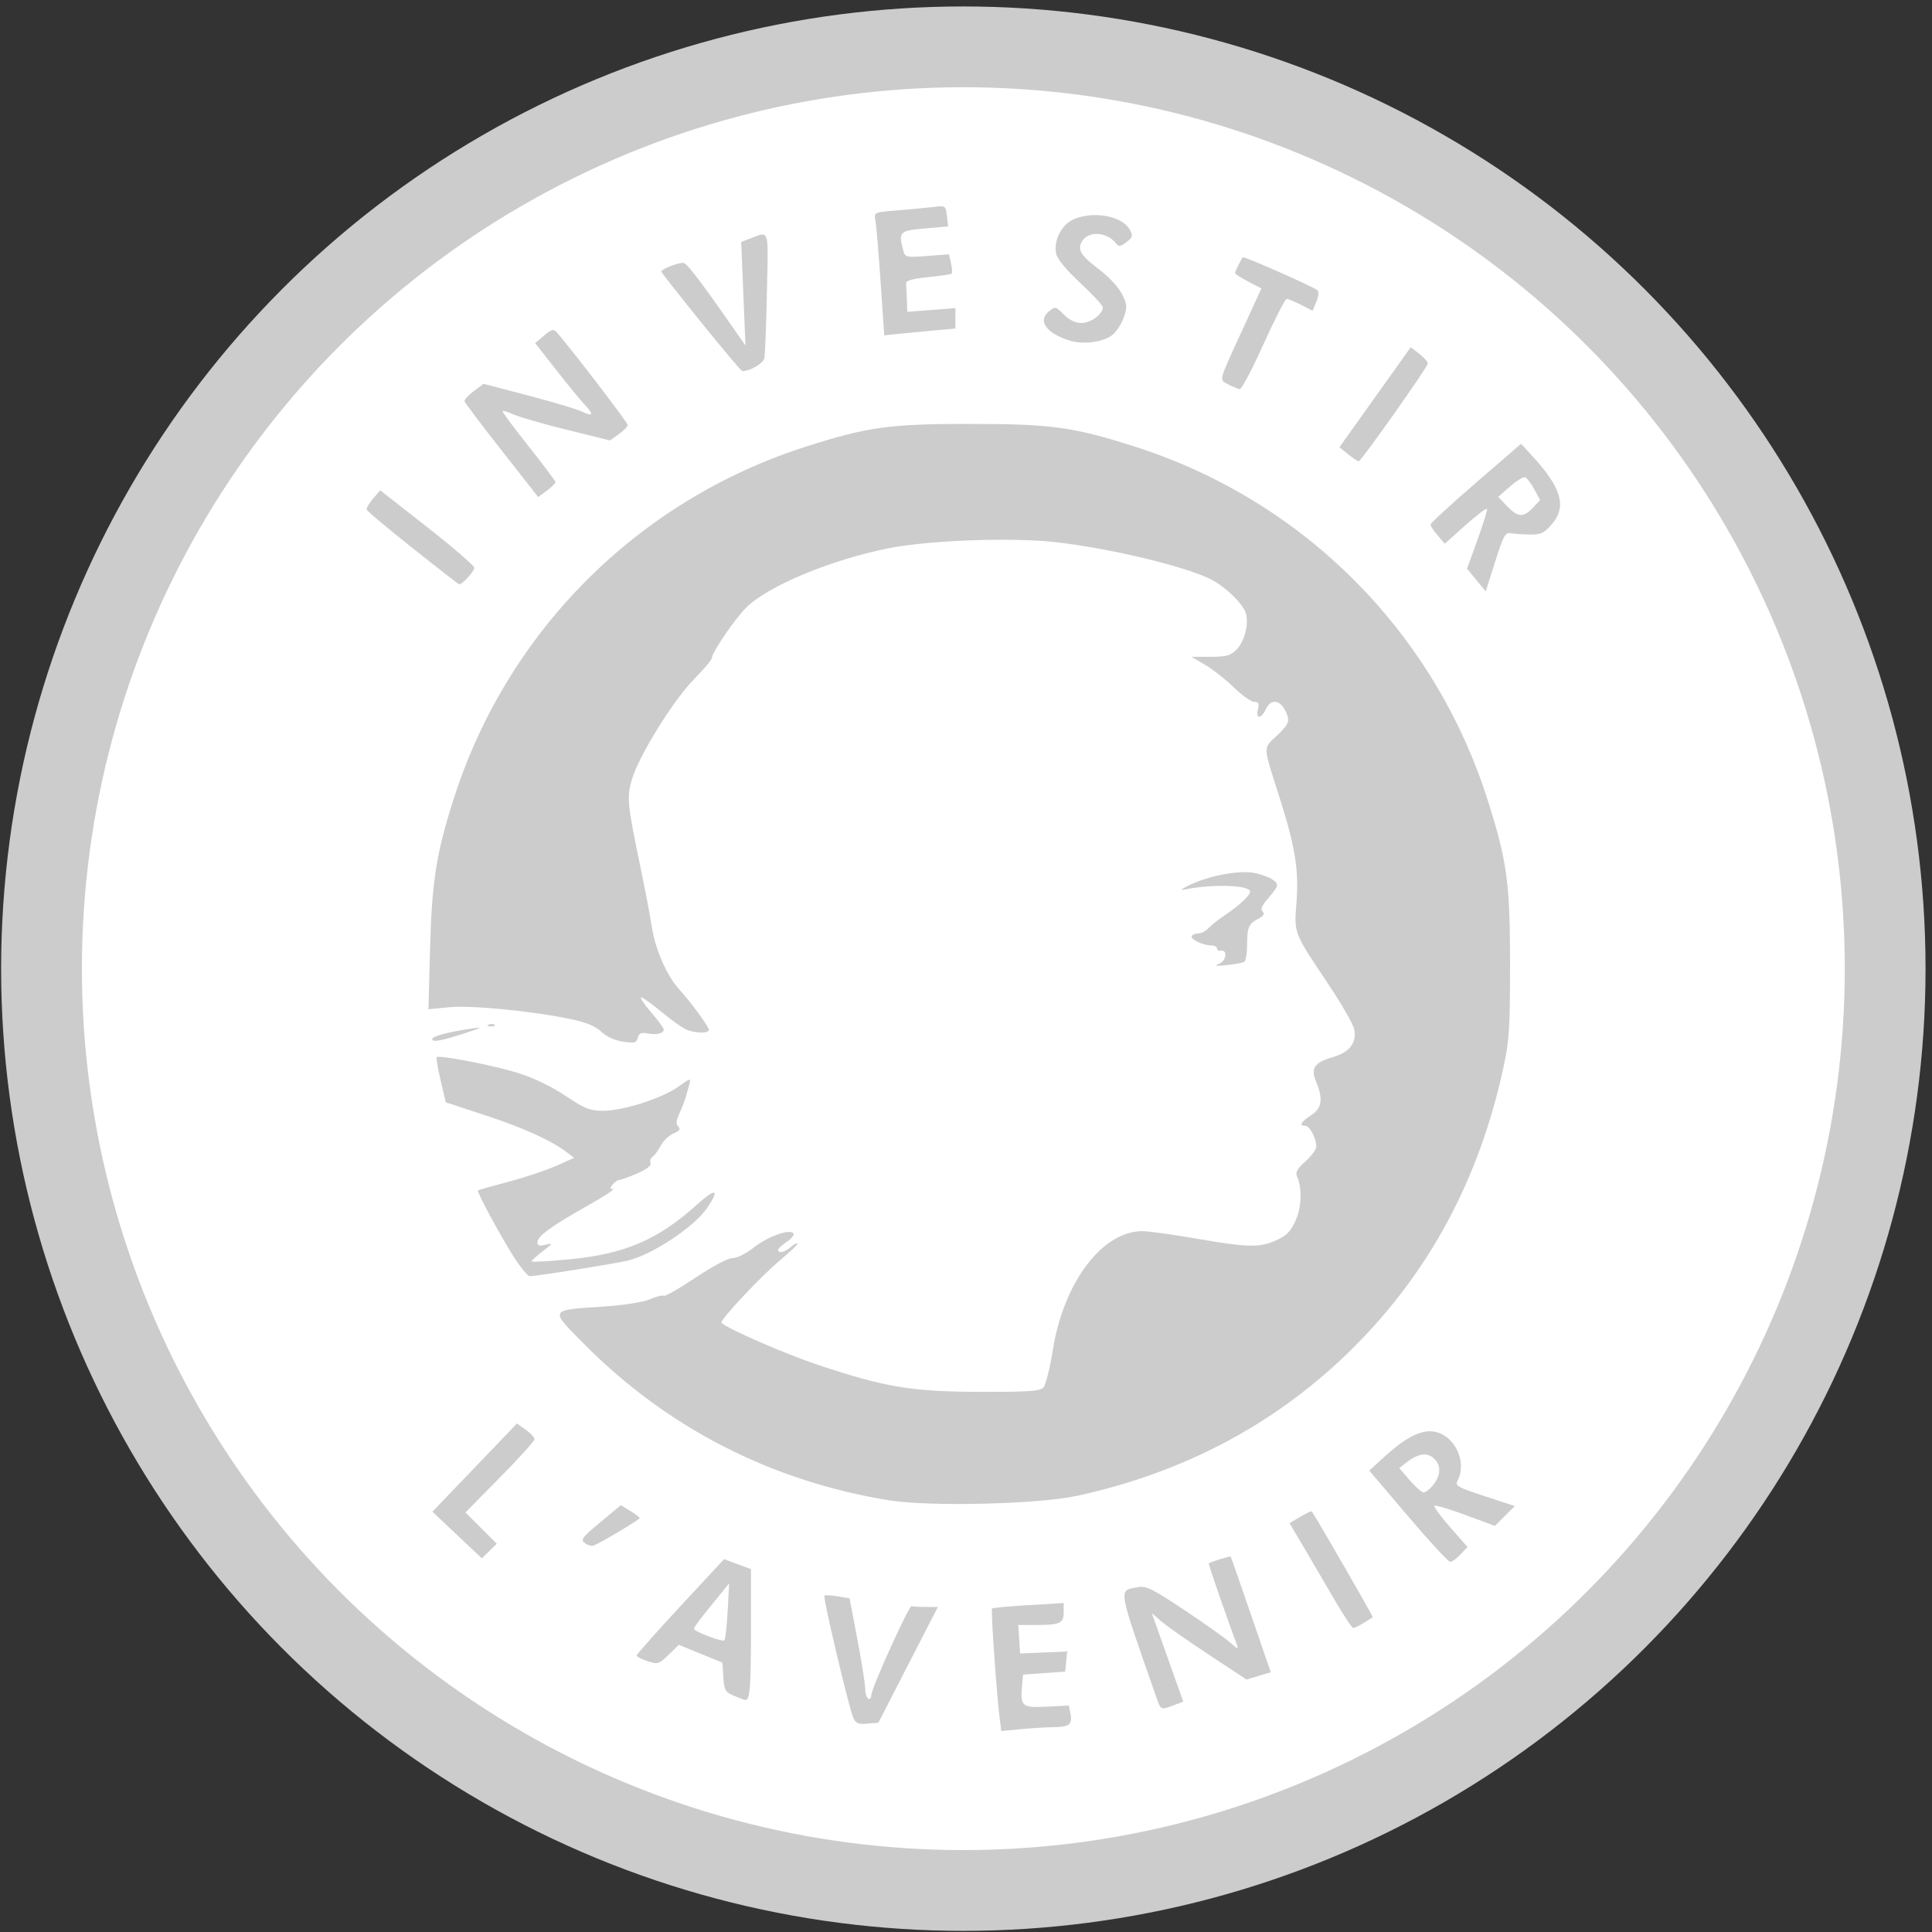 <?xml version="1.0" encoding="UTF-8" standalone="no"?>
<svg
   xmlns:dc="http://purl.org/dc/elements/1.1/"
   xmlns:cc="http://creativecommons.org/ns#"
   xmlns:rdf="http://www.w3.org/1999/02/22-rdf-syntax-ns#"
   xmlns:svg="http://www.w3.org/2000/svg"
   xmlns="http://www.w3.org/2000/svg"
   id="svg4602"
   version="1.1"
   viewBox="0 0 170 170"
   height="170mm"
   width="170mm">
  <rect x="0" y="0" width="170" height="170" fill="#333333" stroke="none"/>
  <defs
     id="defs4596" />
  <g
     transform="translate(0,-127)"
     id="layer1">
    <circle
       r="84.666"
       cy="212.234"
       cx="84.766"
       id="path4558"
       style="opacity:1;fill:#cccccc;fill-opacity:1;fill-rule:nonzero;stroke:none;stroke-width:0.801;stroke-miterlimit:4;stroke-dasharray:none;stroke-opacity:1" />
    <circle
       r="77.559"
       cy="212.234"
       cx="84.766"
       id="circle4567"
       style="opacity:1;fill:#ffffff;fill-opacity:1;fill-rule:nonzero;stroke:none;stroke-width:0.734;stroke-miterlimit:4;stroke-dasharray:none;stroke-opacity:1" />
    <path
       id="path4585"
       d="m 82.752,145.151 c -0.155,0.004 -0.359,0.029 -0.63,0.062 -0.602,0.074 -2.024,0.209 -3.161,0.3 -2.064,0.165 -2.066,0.166 -1.932,0.869 0.074,0.387 0.279,2.823 0.456,5.413 l 0.321,4.71 1.346,-0.138 c 0.74,-0.076 2.149,-0.211 3.131,-0.299 l 1.786,-0.161 v -0.897 -0.897 l -2.117,0.163 -2.117,0.163 -0.04,-1.098 c -0.022,-0.604 -0.052,-1.246 -0.066,-1.428 -0.018,-0.221 0.622,-0.395 1.933,-0.526 1.078,-0.107 2.011,-0.248 2.075,-0.312 0.064,-0.064 0.038,-0.472 -0.057,-0.907 l -0.174,-0.791 -1.928,0.146 c -1.863,0.141 -1.933,0.124 -2.097,-0.485 -0.439,-1.64 -0.343,-1.738 1.886,-1.933 l 2.062,-0.18 -0.107,-0.924 c -0.08,-0.687 -0.107,-0.863 -0.572,-0.852 z m 13.554,0.776 c -0.617,0.008 -1.244,0.122 -1.802,0.356 -1.09,0.455 -1.825,1.888 -1.568,3.056 0.101,0.461 0.91,1.436 2.132,2.571 1.083,1.006 1.968,1.969 1.968,2.14 0,0.597 -1.057,1.37 -1.872,1.37 -0.539,0 -1.065,-0.251 -1.556,-0.742 -0.722,-0.722 -0.758,-0.729 -1.322,-0.272 -1.015,0.822 -0.193,1.952 1.872,2.572 1.166,0.35 2.84,0.138 3.673,-0.466 0.364,-0.264 0.83,-0.955 1.035,-1.536 0.339,-0.959 0.327,-1.152 -0.132,-2.086 -0.281,-0.573 -1.132,-1.504 -1.916,-2.098 -1.698,-1.287 -2.024,-1.787 -1.637,-2.51 0.536,-1.001 2.225,-0.912 3.046,0.161 0.213,0.279 0.386,0.253 0.891,-0.134 0.544,-0.416 0.585,-0.558 0.31,-1.072 -0.449,-0.839 -1.763,-1.329 -3.121,-1.31 z m -29.205,1.708 c -0.258,-0.008 -0.654,0.193 -1.254,0.418 l -0.629,0.236 0.189,4.558 0.188,4.558 -1.292,-1.852 c -2.799,-4.011 -3.889,-5.424 -4.185,-5.424 -0.571,0 -2.001,0.587 -1.922,0.789 0.043,0.11 1.626,2.12 3.518,4.466 1.892,2.346 3.511,4.267 3.599,4.268 0.695,0.01 1.847,-0.671 1.945,-1.149 0.064,-0.313 0.165,-2.923 0.224,-5.8 0.082,-4.019 0.187,-5.049 -0.38,-5.067 z m 42.257,2.002 c -0.161,0.188 -0.681,1.254 -0.681,1.395 0,0.08 0.521,0.414 1.159,0.745 l 1.159,0.6 -1.578,3.44 c -2.267,4.942 -2.165,4.557 -1.326,5.012 0.396,0.215 0.85,0.396 1.01,0.402 0.16,0.006 1.097,-1.776 2.082,-3.958 0.985,-2.183 1.901,-3.969 2.035,-3.969 0.134,0 0.703,0.234 1.263,0.52 l 1.019,0.52 0.331,-0.799 c 0.192,-0.463 0.232,-0.886 0.095,-1.006 -0.351,-0.306 -6.473,-3.011 -6.567,-2.901 z m -60.674,6.411 c -0.178,-0.014 -0.4,0.133 -0.814,0.482 l -0.782,0.658 1.847,2.357 c 1.016,1.296 2.134,2.661 2.484,3.033 0.867,0.92 0.8,1.111 -0.223,0.634 -0.473,-0.221 -2.612,-0.86 -4.753,-1.42 l -3.893,-1.019 -0.87,0.649 c -0.478,0.357 -0.84,0.761 -0.803,0.897 0.037,0.137 1.51,2.086 3.273,4.332 l 3.205,4.085 0.762,-0.564 c 0.419,-0.31 0.763,-0.645 0.763,-0.745 0,-0.099 -1.071,-1.527 -2.379,-3.171 -1.309,-1.645 -2.335,-3.035 -2.282,-3.088 0.054,-0.054 0.499,0.085 0.99,0.308 0.491,0.223 2.596,0.827 4.678,1.342 l 3.785,0.936 0.779,-0.554 c 0.428,-0.305 0.778,-0.671 0.778,-0.814 0,-0.217 -5.166,-6.955 -6.244,-8.144 -0.106,-0.117 -0.197,-0.184 -0.303,-0.193 z m 75.449,1.505 -3.139,4.402 -3.139,4.402 0.769,0.615 c 0.423,0.338 0.841,0.616 0.93,0.617 0.211,0.002 6.049,-8.256 6.079,-8.598 0.013,-0.146 -0.319,-0.528 -0.738,-0.851 z m -38.739,6.745 c -7.134,0 -9.066,0.268 -14.514,2.013 -14.741,4.722 -26.228,16.208 -30.949,30.947 -1.531,4.781 -1.931,7.3 -2.087,13.159 l -0.143,5.388 1.82,-0.178 c 1.941,-0.19 7.344,0.341 10.733,1.054 1.345,0.283 2.143,0.614 2.648,1.098 0.45,0.431 1.169,0.761 1.904,0.872 1.033,0.157 1.198,0.114 1.316,-0.339 0.106,-0.404 0.296,-0.488 0.862,-0.379 0.794,0.152 1.422,-0.002 1.422,-0.348 0,-0.121 -0.482,-0.777 -1.071,-1.458 -0.589,-0.681 -1.014,-1.295 -0.945,-1.364 0.07,-0.07 0.867,0.49 1.773,1.243 0.905,0.753 1.933,1.479 2.285,1.613 0.824,0.314 1.928,0.313 1.928,-0.001 0,-0.278 -1.561,-2.406 -2.635,-3.592 -1.091,-1.205 -2.111,-3.566 -2.399,-5.556 -0.105,-0.728 -0.55,-3.049 -0.987,-5.159 -1.163,-5.611 -1.216,-6.158 -0.747,-7.745 0.613,-2.073 3.65,-6.969 5.458,-8.799 0.867,-0.877 1.576,-1.722 1.576,-1.877 0,-0.477 1.996,-3.401 3.022,-4.427 1.893,-1.893 7.41,-4.194 12.509,-5.218 3.557,-0.714 10.983,-0.981 14.805,-0.531 4.77,0.561 11.082,2.067 13.478,3.216 1.308,0.627 2.975,2.237 3.186,3.078 0.245,0.975 -0.151,2.465 -0.837,3.151 -0.532,0.532 -0.896,0.633 -2.298,0.635 l -1.666,0.002 1.191,0.695 c 0.655,0.382 1.79,1.274 2.522,1.982 0.732,0.708 1.549,1.287 1.815,1.287 0.383,0 0.449,0.137 0.317,0.661 -0.217,0.866 0.291,0.866 0.686,0 0.506,-1.11 1.495,-0.794 1.928,0.614 0.153,0.5 -0.018,0.81 -0.921,1.669 -1.269,1.208 -1.29,0.749 0.247,5.593 1.357,4.277 1.67,6.255 1.451,9.156 -0.205,2.71 -0.267,2.551 2.811,7.155 1.165,1.742 2.19,3.53 2.278,3.973 0.235,1.175 -0.435,2.03 -1.921,2.449 -1.574,0.444 -1.93,0.968 -1.446,2.126 0.644,1.541 0.524,2.37 -0.429,2.974 -0.9,0.571 -1.101,0.935 -0.516,0.935 0.391,0 0.968,1.083 0.968,1.816 0,0.257 -0.429,0.848 -0.953,1.312 -0.708,0.626 -0.901,0.964 -0.749,1.306 0.471,1.059 0.424,2.666 -0.114,3.881 -0.429,0.97 -0.78,1.334 -1.678,1.742 -1.485,0.674 -2.489,0.655 -7.062,-0.136 -2.095,-0.363 -4.239,-0.657 -4.763,-0.654 -3.534,0.022 -6.909,4.506 -7.86,10.445 -0.256,1.601 -0.627,3.089 -0.824,3.307 -0.295,0.328 -1.264,0.395 -5.574,0.387 -6.023,-0.012 -8.328,-0.395 -14.278,-2.375 -2.831,-0.942 -7.968,-3.181 -8.485,-3.697 -0.194,-0.194 3.541,-4.176 5.207,-5.553 0.876,-0.724 1.542,-1.368 1.478,-1.432 -0.064,-0.064 -0.334,0.082 -0.601,0.324 -0.503,0.456 -1.105,0.587 -1.104,0.241 4.21e-4,-0.109 0.353,-0.435 0.784,-0.723 0.431,-0.289 0.684,-0.625 0.562,-0.747 -0.383,-0.383 -2.283,0.308 -3.493,1.27 -0.654,0.52 -1.464,0.925 -1.855,0.926 -0.41,0.002 -1.745,0.706 -3.266,1.723 -1.415,0.946 -2.668,1.661 -2.784,1.589 -0.116,-0.072 -0.671,0.066 -1.232,0.307 -0.608,0.261 -2.249,0.52 -4.063,0.641 -4.849,0.323 -4.788,0.203 -1.687,3.328 7.294,7.35 16.447,12.038 26.788,13.719 3.554,0.578 13.128,0.352 16.543,-0.389 9.58,-2.08 17.751,-6.471 24.38,-13.099 6.663,-6.663 11.004,-14.766 13.134,-24.516 0.532,-2.437 0.599,-3.475 0.599,-9.228 0,-7.134 -0.268,-9.066 -2.013,-14.514 -4.723,-14.743 -16.207,-26.228 -30.951,-30.951 -5.448,-1.745 -7.381,-2.013 -14.514,-2.013 z m 48.449,1.75 -3.984,3.442 c -2.191,1.893 -3.984,3.543 -3.984,3.667 0,0.124 0.283,0.553 0.628,0.954 l 0.627,0.73 1.82,-1.629 c 1.001,-0.896 1.852,-1.537 1.892,-1.425 0.04,0.112 -0.339,1.34 -0.842,2.729 l -0.913,2.523 0.823,0.999 0.824,0.999 0.827,-2.615 c 0.71,-2.244 0.899,-2.6 1.34,-2.511 0.283,0.057 1.033,0.113 1.668,0.125 0.979,0.017 1.269,-0.109 1.918,-0.836 1.406,-1.574 0.961,-3.221 -1.634,-6.051 z m 0.35,2.944 c 0.154,0.049 0.516,0.521 0.804,1.049 l 0.523,0.959 -0.636,0.676 c -0.831,0.885 -1.334,0.853 -2.279,-0.142 l -0.777,-0.818 1.042,-0.907 c 0.573,-0.499 1.169,-0.867 1.323,-0.818 z m -100.737,1.151 -0.634,0.737 c -0.349,0.406 -0.599,0.841 -0.556,0.968 0.043,0.127 1.864,1.652 4.047,3.389 2.183,1.737 4.021,3.168 4.084,3.18 0.244,0.045 1.34,-1.146 1.34,-1.456 0,-0.18 -1.863,-1.787 -4.14,-3.573 z m 75.932,33.601 c -1.42,0.028 -3.327,0.464 -4.728,1.137 -0.629,0.302 -0.845,0.485 -0.482,0.406 2.381,-0.519 5.821,-0.42 5.821,0.168 0,0.331 -0.972,1.237 -2.241,2.088 -0.542,0.364 -1.179,0.87 -1.415,1.124 -0.236,0.255 -0.635,0.463 -0.885,0.463 -0.25,0 -0.518,0.102 -0.595,0.226 -0.168,0.271 0.984,0.833 1.708,0.833 0.284,0 0.517,0.119 0.517,0.265 0,0.146 0.142,0.235 0.315,0.198 0.617,-0.13 0.532,0.856 -0.097,1.133 -0.489,0.215 -0.353,0.242 0.664,0.133 0.703,-0.075 1.388,-0.204 1.521,-0.287 0.133,-0.083 0.244,-0.768 0.246,-1.523 0.005,-1.542 0.126,-1.815 1.016,-2.285 0.443,-0.233 0.542,-0.411 0.341,-0.611 -0.201,-0.201 -0.055,-0.542 0.501,-1.175 0.431,-0.491 0.783,-0.993 0.783,-1.116 0,-0.383 -0.619,-0.754 -1.772,-1.062 -0.328,-0.088 -0.747,-0.124 -1.221,-0.115 z m -66.085,13.357 c -0.092,-0.004 -0.197,0.013 -0.292,0.051 -0.211,0.085 -0.148,0.147 0.16,0.16 0.279,0.011 0.435,-0.051 0.347,-0.139 -0.044,-0.044 -0.123,-0.069 -0.214,-0.072 z m -1.228,0.333 c -0.094,0.005 -0.252,0.024 -0.47,0.055 -2.102,0.298 -3.572,0.687 -3.572,0.945 0,0.307 0.811,0.154 3.043,-0.576 0.982,-0.321 1.28,-0.438 0.999,-0.424 z m -3.361,2.561 c -0.158,-0.007 -0.258,0.002 -0.285,0.029 -0.06,0.06 0.093,0.979 0.342,2.04 l 0.452,1.93 3.509,1.154 c 3.344,1.099 5.811,2.221 7.164,3.258 l 0.619,0.475 -1.565,0.702 c -0.861,0.386 -2.746,1.016 -4.191,1.398 -1.445,0.383 -2.661,0.727 -2.704,0.766 -0.12,0.111 1.903,3.869 3.124,5.802 0.606,0.959 1.252,1.744 1.436,1.744 0.608,0 7.4,-1.08 8.614,-1.369 2.174,-0.518 5.86,-2.964 7.004,-4.648 1.124,-1.654 0.751,-1.774 -0.895,-0.289 -3.42,3.087 -6.327,4.343 -11.139,4.813 -1.89,0.185 -3.432,0.268 -3.427,0.187 0.005,-0.082 0.452,-0.485 0.992,-0.896 0.921,-0.701 0.937,-0.737 0.255,-0.567 -0.549,0.137 -0.728,0.085 -0.728,-0.213 0,-0.533 1.213,-1.42 4.366,-3.194 1.455,-0.818 2.482,-1.49 2.283,-1.492 -0.293,-0.003 -0.299,-0.081 -0.034,-0.401 0.181,-0.218 0.442,-0.397 0.579,-0.397 0.137,0 0.843,-0.255 1.568,-0.567 0.853,-0.367 1.272,-0.692 1.185,-0.919 -0.074,-0.193 0.009,-0.444 0.185,-0.557 0.176,-0.113 0.499,-0.551 0.717,-0.974 0.218,-0.422 0.723,-0.905 1.122,-1.073 0.541,-0.228 0.649,-0.382 0.425,-0.606 -0.224,-0.224 -0.197,-0.523 0.105,-1.176 0.223,-0.481 0.477,-1.143 0.566,-1.471 0.089,-0.327 0.232,-0.842 0.318,-1.144 0.139,-0.487 0.031,-0.457 -0.968,0.267 -1.408,1.02 -4.874,2.134 -6.639,2.134 -1.164,0 -1.593,-0.17 -3.303,-1.314 -1.203,-0.804 -2.802,-1.579 -4.122,-1.996 -1.858,-0.587 -5.826,-1.389 -6.933,-1.437 z m 6.775,32.261 -3.72,3.88 -3.72,3.88 2.175,2.053 2.175,2.053 0.657,-0.642 0.657,-0.642 -1.379,-1.38 -1.379,-1.379 3.038,-3.075 c 1.671,-1.692 3.038,-3.206 3.038,-3.364 0,-0.159 -0.346,-0.535 -0.77,-0.836 z m 80.351,0.685 c -1.058,-0.004 -2.312,0.69 -3.919,2.149 l -1.44,1.308 3.413,4.016 c 1.877,2.209 3.547,4.016 3.709,4.016 0.163,0 0.572,-0.294 0.91,-0.654 l 0.614,-0.654 -1.527,-1.739 c -0.84,-0.956 -1.461,-1.805 -1.381,-1.885 0.081,-0.081 1.311,0.285 2.734,0.811 l 2.588,0.958 0.874,-0.874 0.874,-0.874 -2.65,-0.869 c -2.396,-0.785 -2.625,-0.916 -2.385,-1.363 0.802,-1.498 -0.087,-3.695 -1.714,-4.231 -0.225,-0.074 -0.459,-0.112 -0.703,-0.113 z m -0.58,2.042 c 0.335,-0.017 0.631,0.093 0.891,0.328 0.67,0.606 0.659,1.46 -0.03,2.336 -0.302,0.383 -0.689,0.687 -0.86,0.675 -0.171,-0.012 -0.723,-0.5 -1.225,-1.083 l -0.913,-1.061 0.649,-0.505 c 0.563,-0.438 1.058,-0.667 1.488,-0.689 z m -70.63,4.46 -1.806,1.501 c -1.611,1.338 -1.758,1.537 -1.361,1.837 0.245,0.185 0.606,0.276 0.801,0.201 0.612,-0.235 4.026,-2.274 4.026,-2.405 0,-0.069 -0.374,-0.352 -0.83,-0.629 z m 60.759,0.539 c -0.116,0.017 -0.52,0.217 -0.975,0.485 l -0.945,0.557 1.203,2.033 c 0.662,1.118 1.876,3.193 2.698,4.61 0.822,1.417 1.587,2.578 1.702,2.58 0.114,0.002 0.531,-0.199 0.926,-0.446 0.395,-0.247 0.754,-0.471 0.797,-0.498 0.06,-0.037 -5.082,-8.95 -5.374,-9.317 -0.004,-0.005 -0.015,-0.007 -0.032,-0.004 z m -7.101,3.983 c -0.048,-0.06 -1.758,0.467 -1.928,0.595 -0.055,0.042 1.471,4.46 2.468,7.145 0.168,0.451 0.083,0.427 -0.572,-0.164 -0.423,-0.381 -2.24,-1.672 -4.038,-2.868 -2.847,-1.894 -3.377,-2.155 -4.101,-2.015 -1.734,0.334 -1.822,-0.196 1.604,9.611 0.431,1.235 0.391,1.215 1.568,0.774 l 0.828,-0.311 -1.384,-3.896 -1.384,-3.895 0.83,0.72 c 0.456,0.396 2.331,1.712 4.167,2.923 l 3.337,2.201 1.067,-0.32 1.067,-0.319 -1.737,-5.057 c -0.955,-2.781 -1.761,-5.087 -1.791,-5.124 z m -44.577,0.229 -3.843,4.141 c -2.113,2.278 -3.843,4.226 -3.843,4.33 0,0.104 0.428,0.33 0.95,0.503 0.904,0.298 0.995,0.271 1.852,-0.56 l 0.901,-0.873 1.919,0.779 1.919,0.78 0.082,1.275 c 0.073,1.149 0.165,1.311 0.926,1.642 0.465,0.202 0.921,0.372 1.014,0.378 0.4,0.024 0.491,-1.123 0.491,-6.172 v -5.345 l -1.184,-0.439 z m 0.448,2.126 -0.129,2.428 c -0.071,1.335 -0.205,2.503 -0.297,2.596 -0.143,0.143 -2.329,-0.655 -2.637,-0.963 -0.111,-0.111 0.189,-0.526 1.973,-2.72 z m 8.509,1.054 c -0.068,0.005 -0.113,0.016 -0.13,0.033 -0.143,0.143 2.152,9.847 2.538,10.73 0.221,0.506 0.435,0.597 1.24,0.529 l 0.973,-0.082 2.618,-5.093 2.618,-5.093 h -1.08 c -0.594,0 -1.151,-0.03 -1.238,-0.066 -0.22,-0.091 -3.533,7.229 -3.54,7.821 -0.003,0.263 -0.125,0.405 -0.27,0.315 -0.146,-0.09 -0.265,-0.48 -0.265,-0.866 0,-0.386 -0.309,-2.335 -0.687,-4.331 l -0.687,-3.629 -1.051,-0.177 c -0.433,-0.073 -0.838,-0.106 -1.041,-0.09 z m 20.928,0.681 -3.101,0.186 c -1.706,0.102 -3.148,0.233 -3.206,0.29 -0.11,0.11 0.382,7.247 0.654,9.493 l 0.157,1.292 1.756,-0.166 c 0.966,-0.091 2.232,-0.169 2.814,-0.172 1.4,-0.008 1.702,-0.236 1.528,-1.15 l -0.144,-0.754 -1.959,0.099 c -2.187,0.11 -2.338,-0.024 -2.156,-1.926 l 0.086,-0.897 1.852,-0.132 1.852,-0.132 0.085,-0.884 0.085,-0.884 -2.069,0.087 -2.069,0.088 -0.081,-1.254 -0.081,-1.254 h 1.58 c 2.092,0 2.417,-0.151 2.417,-1.126 z"
       style="fill:#cccccc;fill-opacity:1;stroke-width:0.265;opacity:0.99" />
  </g>
</svg>

